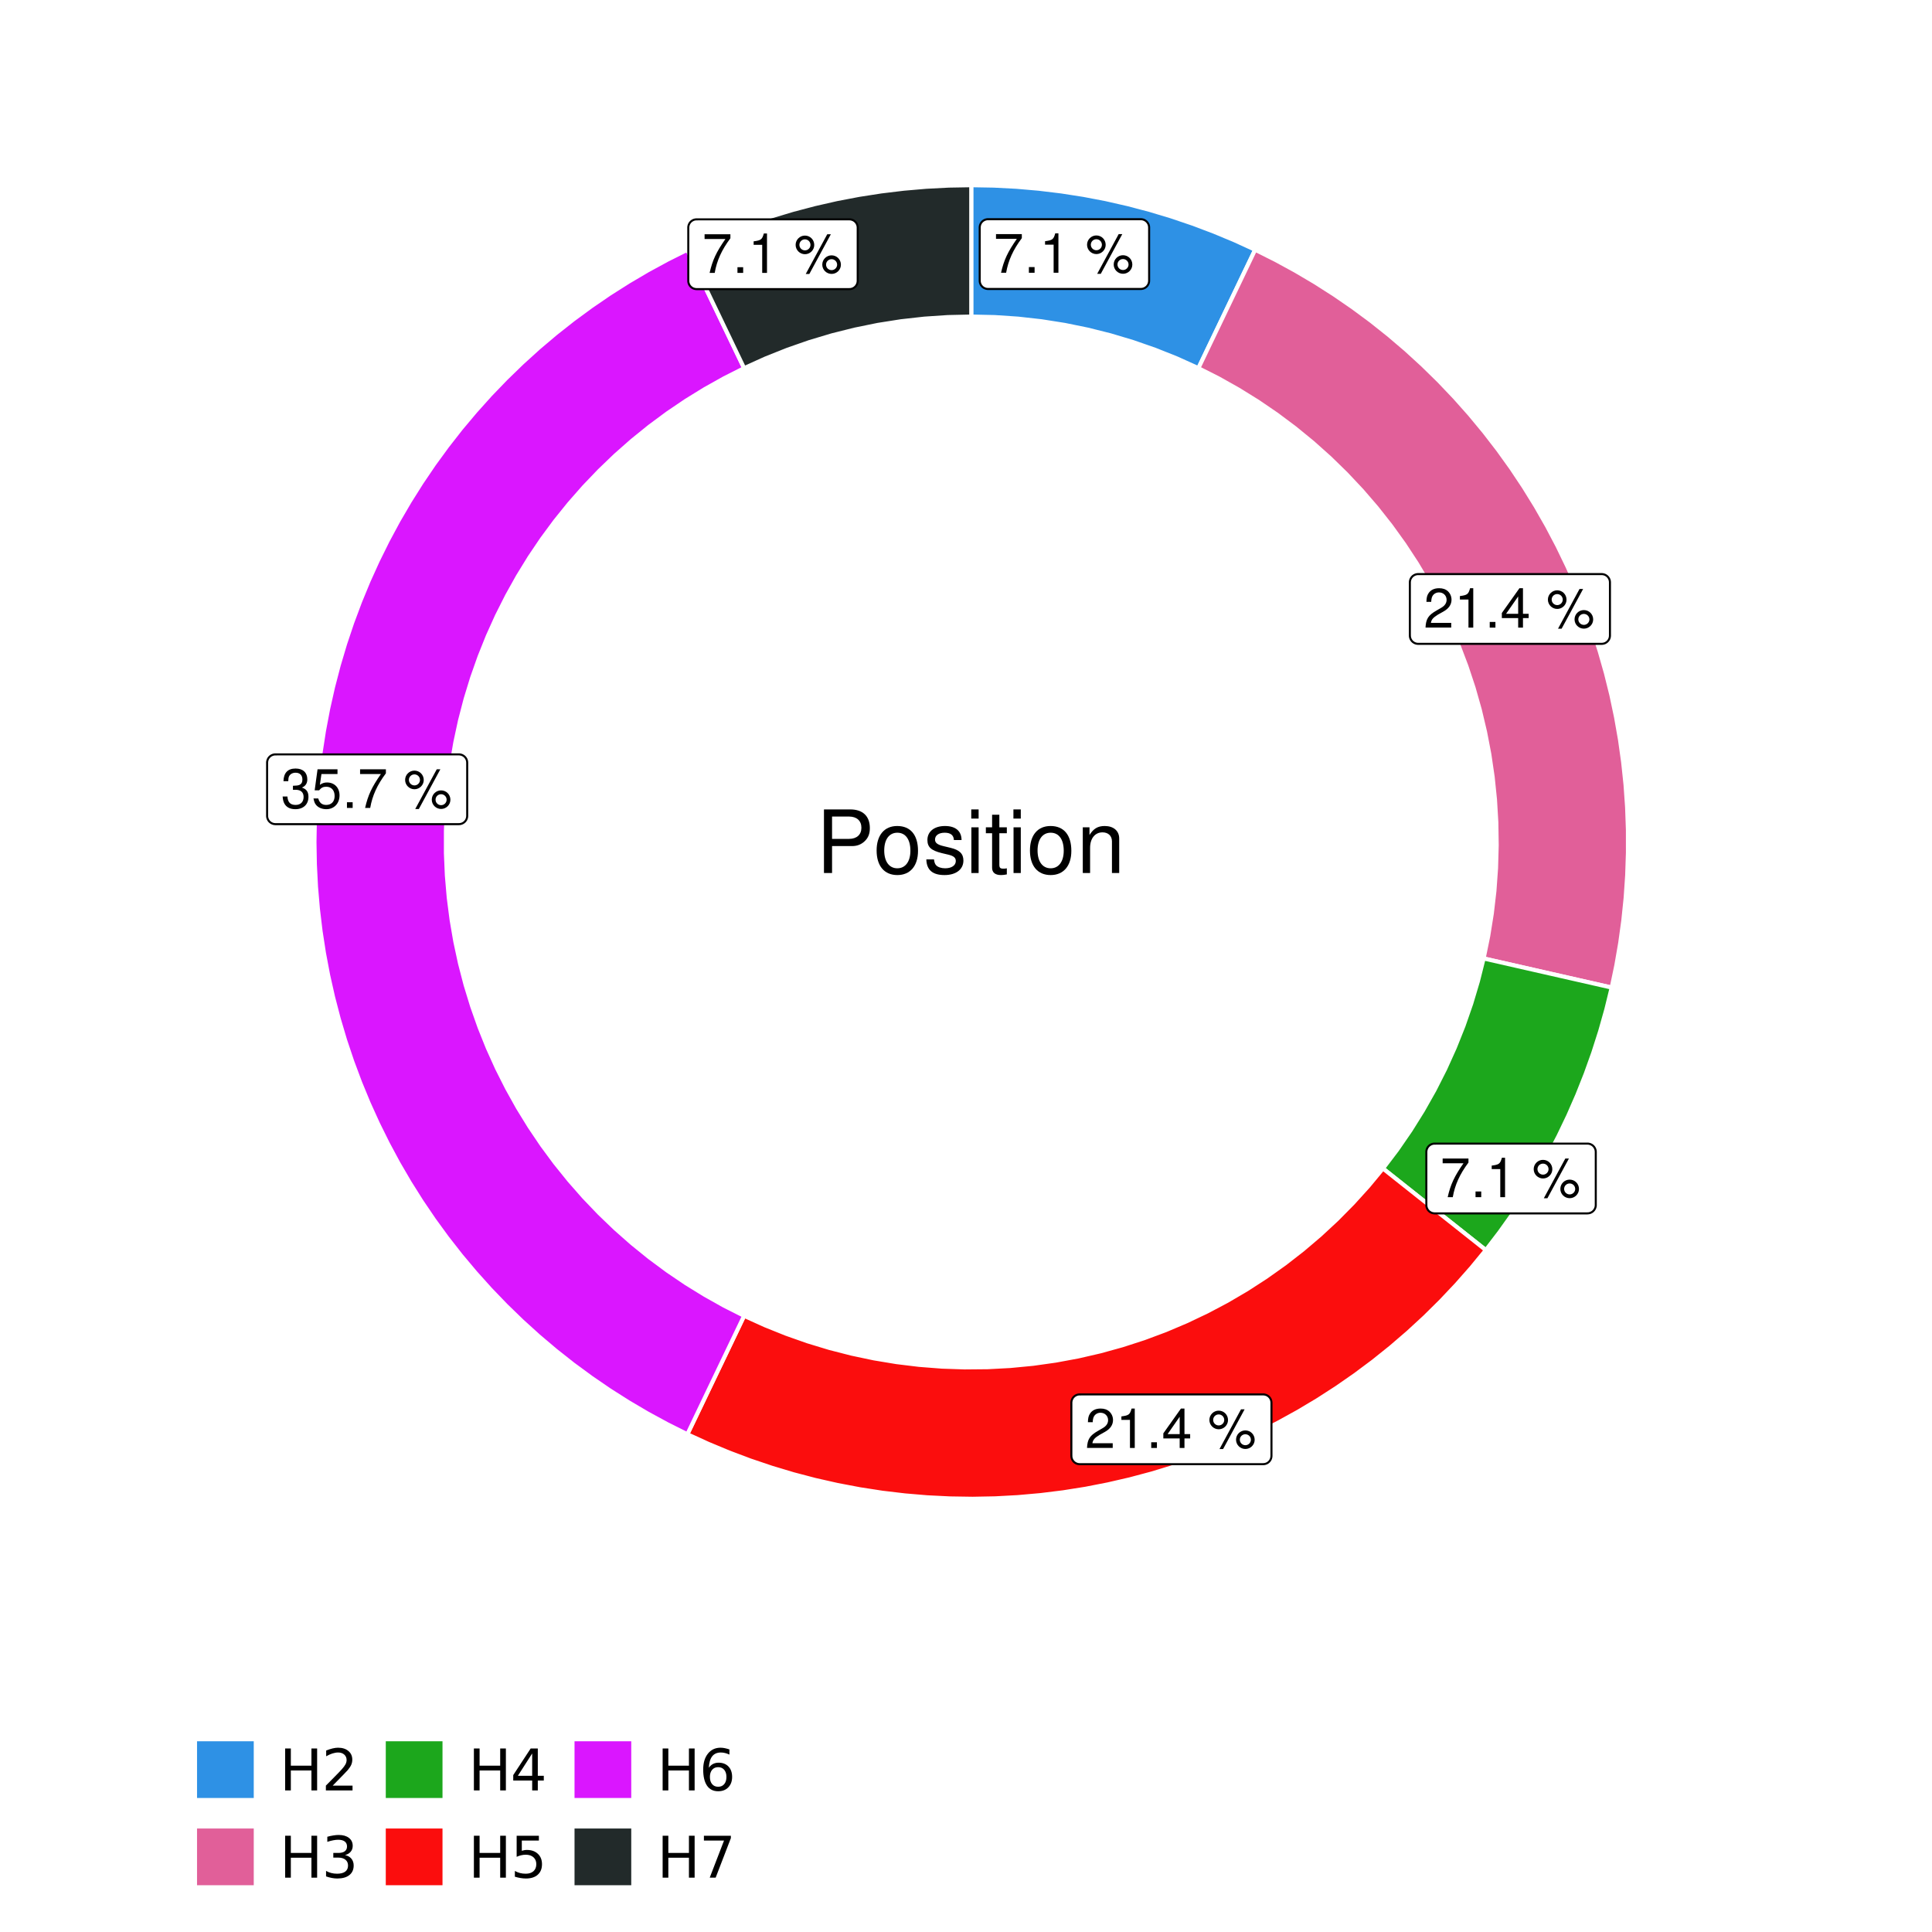<?xml version="1.0" encoding="UTF-8"?>
<svg xmlns="http://www.w3.org/2000/svg" xmlns:xlink="http://www.w3.org/1999/xlink" width="504pt" height="504pt" viewBox="0 0 504 504" version="1.1">
<defs>
<g>
<symbol overflow="visible" id="glyph0-0">
<path style="stroke:none;" d=""/>
</symbol>
<symbol overflow="visible" id="glyph0-1">
<path style="stroke:none;" d="M 7.391 -10.078 L 0.656 -10.078 L 0.656 -8.844 L 6.094 -8.844 C 3.703 -5.422 2.719 -3.312 1.969 0 L 3.297 0 C 3.859 -3.234 5.125 -6 7.391 -9.031 Z M 7.391 -10.078 "/>
</symbol>
<symbol overflow="visible" id="glyph0-2">
<path style="stroke:none;" d="M 2.719 -1.484 L 1.234 -1.484 L 1.234 0 L 2.719 0 Z M 2.719 -1.484 "/>
</symbol>
<symbol overflow="visible" id="glyph0-3">
<path style="stroke:none;" d="M 3.688 -7.328 L 3.688 0 L 4.938 0 L 4.938 -10.281 L 4.109 -10.281 C 3.672 -8.703 3.391 -8.484 1.453 -8.234 L 1.453 -7.328 Z M 3.688 -7.328 "/>
</symbol>
<symbol overflow="visible" id="glyph0-4">
<path style="stroke:none;" d=""/>
</symbol>
<symbol overflow="visible" id="glyph0-5">
<path style="stroke:none;" d="M 2.828 -9.734 C 1.5 -9.734 0.406 -8.641 0.406 -7.312 C 0.406 -5.969 1.5 -4.875 2.844 -4.875 C 4.172 -4.875 5.266 -5.969 5.266 -7.281 C 5.266 -8.656 4.188 -9.734 2.828 -9.734 Z M 2.828 -8.75 C 3.641 -8.75 4.281 -8.109 4.281 -7.297 C 4.281 -6.516 3.625 -5.875 2.844 -5.875 C 2.047 -5.875 1.391 -6.516 1.391 -7.312 C 1.391 -8.109 2.031 -8.75 2.828 -8.75 Z M 8.656 -10.078 L 3.047 0.281 L 3.984 0.281 L 9.594 -10.078 Z M 9.781 -4.578 C 8.453 -4.578 7.359 -3.5 7.359 -2.156 C 7.359 -0.812 8.453 0.266 9.797 0.266 C 11.125 0.266 12.219 -0.812 12.219 -2.141 C 12.219 -3.5 11.141 -4.578 9.781 -4.578 Z M 9.781 -3.578 C 10.594 -3.578 11.234 -2.938 11.234 -2.141 C 11.234 -1.359 10.578 -0.719 9.797 -0.719 C 8.984 -0.719 8.344 -1.359 8.344 -2.156 C 8.344 -2.938 8.984 -3.578 9.781 -3.578 Z M 9.781 -3.578 "/>
</symbol>
<symbol overflow="visible" id="glyph0-6">
<path style="stroke:none;" d="M 7.188 -1.234 L 1.891 -1.234 C 2.016 -2.094 2.469 -2.625 3.719 -3.391 L 5.141 -4.188 C 6.547 -4.969 7.266 -6.016 7.266 -7.281 C 7.266 -8.141 6.922 -8.922 6.328 -9.484 C 5.734 -10.031 4.984 -10.281 4.031 -10.281 C 2.766 -10.281 1.812 -9.828 1.25 -8.938 C 0.891 -8.406 0.734 -7.766 0.719 -6.719 L 1.969 -6.719 C 2 -7.422 2.094 -7.828 2.266 -8.172 C 2.594 -8.797 3.234 -9.188 4 -9.188 C 5.141 -9.188 5.984 -8.359 5.984 -7.25 C 5.984 -6.422 5.516 -5.719 4.625 -5.203 L 3.312 -4.438 C 1.203 -3.234 0.594 -2.266 0.484 -0.016 L 7.188 -0.016 Z M 7.188 -1.234 "/>
</symbol>
<symbol overflow="visible" id="glyph0-7">
<path style="stroke:none;" d="M 4.656 -2.484 L 4.656 0 L 5.906 0 L 5.906 -2.484 L 7.391 -2.484 L 7.391 -3.609 L 5.906 -3.609 L 5.906 -10.281 L 4.984 -10.281 L 0.391 -3.812 L 0.391 -2.484 Z M 4.656 -3.609 L 1.5 -3.609 L 4.656 -8.141 Z M 4.656 -3.609 "/>
</symbol>
<symbol overflow="visible" id="glyph0-8">
<path style="stroke:none;" d="M 3.141 -4.734 L 3.828 -4.734 C 5.188 -4.734 5.922 -4.094 5.922 -2.859 C 5.922 -1.562 5.141 -0.781 3.844 -0.781 C 2.453 -0.781 1.797 -1.484 1.703 -2.984 L 0.453 -2.984 C 0.516 -2.156 0.656 -1.625 0.891 -1.172 C 1.422 -0.172 2.406 0.328 3.781 0.328 C 5.859 0.328 7.188 -0.922 7.188 -2.875 C 7.188 -4.188 6.703 -4.891 5.484 -5.312 C 6.422 -5.703 6.891 -6.406 6.891 -7.453 C 6.891 -9.219 5.75 -10.281 3.828 -10.281 C 1.797 -10.281 0.719 -9.141 0.672 -6.969 L 1.922 -6.969 C 1.938 -7.594 1.984 -7.953 2.141 -8.266 C 2.438 -8.844 3.062 -9.188 3.844 -9.188 C 4.953 -9.188 5.609 -8.516 5.609 -7.406 C 5.609 -6.688 5.359 -6.234 4.812 -6 C 4.469 -5.859 4.016 -5.797 3.141 -5.781 Z M 3.141 -4.734 "/>
</symbol>
<symbol overflow="visible" id="glyph0-9">
<path style="stroke:none;" d="M 6.766 -10.078 L 1.562 -10.078 L 0.812 -4.594 L 1.969 -4.594 C 2.547 -5.297 3.031 -5.531 3.828 -5.531 C 5.172 -5.531 6.016 -4.609 6.016 -3.109 C 6.016 -1.656 5.172 -0.781 3.812 -0.781 C 2.719 -0.781 2.047 -1.344 1.75 -2.469 L 0.5 -2.469 C 0.672 -1.656 0.812 -1.25 1.109 -0.875 C 1.672 -0.109 2.703 0.328 3.844 0.328 C 5.875 0.328 7.297 -1.156 7.297 -3.281 C 7.297 -5.281 5.969 -6.641 4.031 -6.641 C 3.328 -6.641 2.766 -6.453 2.172 -6.031 L 2.578 -8.844 L 6.766 -8.844 Z M 6.766 -10.078 "/>
</symbol>
<symbol overflow="visible" id="glyph1-0">
<path style="stroke:none;" d=""/>
</symbol>
<symbol overflow="visible" id="glyph1-1">
<path style="stroke:none;" d="M 4.188 -7.031 L 9.406 -7.031 C 10.703 -7.031 11.719 -7.422 12.609 -8.219 C 13.609 -9.125 14.047 -10.203 14.047 -11.719 C 14.047 -14.844 12.203 -16.594 8.922 -16.594 L 2.078 -16.594 L 2.078 0 L 4.188 0 Z M 4.188 -8.906 L 4.188 -14.734 L 8.609 -14.734 C 10.625 -14.734 11.844 -13.641 11.844 -11.812 C 11.844 -10 10.625 -8.906 8.609 -8.906 Z M 4.188 -8.906 "/>
</symbol>
<symbol overflow="visible" id="glyph1-2">
<path style="stroke:none;" d="M 6.188 -12.266 C 2.828 -12.266 0.812 -9.875 0.812 -5.875 C 0.812 -1.844 2.828 0.531 6.219 0.531 C 9.578 0.531 11.609 -1.859 11.609 -5.781 C 11.609 -9.922 9.656 -12.266 6.188 -12.266 Z M 6.219 -10.516 C 8.359 -10.516 9.625 -8.766 9.625 -5.812 C 9.625 -2.984 8.312 -1.234 6.219 -1.234 C 4.094 -1.234 2.797 -2.984 2.797 -5.875 C 2.797 -8.766 4.094 -10.516 6.219 -10.516 Z M 6.219 -10.516 "/>
</symbol>
<symbol overflow="visible" id="glyph1-3">
<path style="stroke:none;" d="M 9.969 -8.609 C 9.953 -10.953 8.406 -12.266 5.641 -12.266 C 2.875 -12.266 1.062 -10.844 1.062 -8.625 C 1.062 -6.766 2.031 -5.875 4.844 -5.188 L 6.625 -4.766 C 7.938 -4.438 8.469 -3.969 8.469 -3.125 C 8.469 -1.984 7.359 -1.234 5.688 -1.234 C 4.672 -1.234 3.797 -1.531 3.328 -2.031 C 3.031 -2.375 2.891 -2.703 2.781 -3.547 L 0.781 -3.547 C 0.859 -0.797 2.406 0.531 5.531 0.531 C 8.531 0.531 10.453 -0.953 10.453 -3.25 C 10.453 -5.031 9.453 -6.016 7.078 -6.578 L 5.266 -7.016 C 3.703 -7.375 3.047 -7.875 3.047 -8.719 C 3.047 -9.828 4.031 -10.516 5.578 -10.516 C 7.109 -10.516 7.922 -9.859 7.969 -8.609 Z M 9.969 -8.609 "/>
</symbol>
<symbol overflow="visible" id="glyph1-4">
<path style="stroke:none;" d="M 3.422 -11.922 L 1.531 -11.922 L 1.531 0 L 3.422 0 Z M 3.422 -16.594 L 1.5 -16.594 L 1.5 -14.203 L 3.422 -14.203 Z M 3.422 -16.594 "/>
</symbol>
<symbol overflow="visible" id="glyph1-5">
<path style="stroke:none;" d="M 5.781 -11.922 L 3.828 -11.922 L 3.828 -15.203 L 1.938 -15.203 L 1.938 -11.922 L 0.312 -11.922 L 0.312 -10.375 L 1.938 -10.375 L 1.938 -1.359 C 1.938 -0.141 2.75 0.531 4.234 0.531 C 4.734 0.531 5.141 0.484 5.781 0.359 L 5.781 -1.234 C 5.516 -1.156 5.266 -1.141 4.875 -1.141 C 4.047 -1.141 3.828 -1.359 3.828 -2.203 L 3.828 -10.375 L 5.781 -10.375 Z M 5.781 -11.922 "/>
</symbol>
<symbol overflow="visible" id="glyph1-6">
<path style="stroke:none;" d="M 1.594 -11.922 L 1.594 0 L 3.5 0 L 3.5 -6.578 C 3.5 -9.016 4.781 -10.609 6.734 -10.609 C 8.234 -10.609 9.203 -9.703 9.203 -8.266 L 9.203 0 L 11.094 0 L 11.094 -9.016 C 11.094 -11 9.609 -12.266 7.312 -12.266 C 5.531 -12.266 4.391 -11.594 3.344 -9.922 L 3.344 -11.922 Z M 1.594 -11.922 "/>
</symbol>
<symbol overflow="visible" id="glyph2-0">
<path style="stroke:none;" d="M 0.75 2.656 L 0.75 -10.578 L 8.25 -10.578 L 8.25 2.656 Z M 1.594 1.812 L 7.406 1.812 L 7.406 -9.734 L 1.594 -9.734 Z M 1.594 1.812 "/>
</symbol>
<symbol overflow="visible" id="glyph2-1">
<path style="stroke:none;" d="M 1.469 -10.938 L 2.953 -10.938 L 2.953 -6.453 L 8.328 -6.453 L 8.328 -10.938 L 9.812 -10.938 L 9.812 0 L 8.328 0 L 8.328 -5.203 L 2.953 -5.203 L 2.953 0 L 1.469 0 Z M 1.469 -10.938 "/>
</symbol>
<symbol overflow="visible" id="glyph2-2">
<path style="stroke:none;" d="M 2.875 -1.25 L 8.047 -1.25 L 8.047 0 L 1.094 0 L 1.094 -1.25 C 1.656 -1.82 2.422 -2.598 3.391 -3.578 C 4.359 -4.555 4.969 -5.191 5.219 -5.484 C 5.695 -6.016 6.031 -6.461 6.219 -6.828 C 6.406 -7.203 6.5 -7.566 6.5 -7.922 C 6.5 -8.504 6.297 -8.977 5.891 -9.344 C 5.484 -9.707 4.953 -9.891 4.297 -9.891 C 3.828 -9.891 3.332 -9.805 2.812 -9.641 C 2.301 -9.484 1.754 -9.238 1.172 -8.906 L 1.172 -10.406 C 1.766 -10.645 2.32 -10.828 2.844 -10.953 C 3.363 -11.078 3.836 -11.141 4.266 -11.141 C 5.398 -11.141 6.301 -10.852 6.969 -10.281 C 7.645 -9.719 7.984 -8.961 7.984 -8.016 C 7.984 -7.566 7.898 -7.141 7.734 -6.734 C 7.566 -6.328 7.258 -5.852 6.812 -5.312 C 6.688 -5.164 6.297 -4.754 5.641 -4.078 C 4.992 -3.398 4.07 -2.457 2.875 -1.25 Z M 2.875 -1.25 "/>
</symbol>
<symbol overflow="visible" id="glyph2-3">
<path style="stroke:none;" d="M 6.094 -5.891 C 6.801 -5.742 7.352 -5.43 7.75 -4.953 C 8.145 -4.473 8.344 -3.879 8.344 -3.172 C 8.344 -2.098 7.969 -1.266 7.219 -0.672 C 6.477 -0.078 5.426 0.219 4.062 0.219 C 3.602 0.219 3.129 0.172 2.641 0.078 C 2.16 -0.016 1.66 -0.148 1.141 -0.328 L 1.141 -1.766 C 1.555 -1.523 2.004 -1.344 2.484 -1.219 C 2.973 -1.094 3.484 -1.031 4.016 -1.031 C 4.941 -1.031 5.648 -1.211 6.141 -1.578 C 6.629 -1.941 6.875 -2.473 6.875 -3.172 C 6.875 -3.816 6.645 -4.32 6.188 -4.688 C 5.738 -5.051 5.113 -5.234 4.312 -5.234 L 3.031 -5.234 L 3.031 -6.453 L 4.359 -6.453 C 5.086 -6.453 5.645 -6.598 6.031 -6.891 C 6.414 -7.18 6.609 -7.598 6.609 -8.141 C 6.609 -8.703 6.41 -9.133 6.016 -9.438 C 5.617 -9.738 5.051 -9.891 4.312 -9.891 C 3.906 -9.891 3.469 -9.844 3 -9.75 C 2.539 -9.664 2.031 -9.531 1.469 -9.344 L 1.469 -10.672 C 2.031 -10.828 2.555 -10.941 3.047 -11.016 C 3.535 -11.098 4 -11.141 4.438 -11.141 C 5.562 -11.141 6.453 -10.883 7.109 -10.375 C 7.766 -9.863 8.094 -9.172 8.094 -8.297 C 8.094 -7.691 7.914 -7.18 7.562 -6.766 C 7.219 -6.348 6.727 -6.055 6.094 -5.891 Z M 6.094 -5.891 "/>
</symbol>
<symbol overflow="visible" id="glyph2-4">
<path style="stroke:none;" d="M 5.672 -9.641 L 1.938 -3.812 L 5.672 -3.812 Z M 5.281 -10.938 L 7.141 -10.938 L 7.141 -3.812 L 8.703 -3.812 L 8.703 -2.578 L 7.141 -2.578 L 7.141 0 L 5.672 0 L 5.672 -2.578 L 0.734 -2.578 L 0.734 -4 Z M 5.281 -10.938 "/>
</symbol>
<symbol overflow="visible" id="glyph2-5">
<path style="stroke:none;" d="M 1.625 -10.938 L 7.422 -10.938 L 7.422 -9.688 L 2.969 -9.688 L 2.969 -7.016 C 3.188 -7.086 3.398 -7.141 3.609 -7.172 C 3.828 -7.211 4.047 -7.234 4.266 -7.234 C 5.484 -7.234 6.445 -6.895 7.156 -6.219 C 7.875 -5.551 8.234 -4.648 8.234 -3.516 C 8.234 -2.336 7.863 -1.422 7.125 -0.766 C 6.395 -0.109 5.363 0.219 4.031 0.219 C 3.57 0.219 3.102 0.176 2.625 0.094 C 2.156 0.02 1.664 -0.094 1.156 -0.25 L 1.156 -1.75 C 1.594 -1.508 2.047 -1.328 2.516 -1.203 C 2.984 -1.086 3.477 -1.031 4 -1.031 C 4.852 -1.031 5.523 -1.25 6.016 -1.688 C 6.504 -2.133 6.75 -2.742 6.75 -3.516 C 6.75 -4.273 6.504 -4.875 6.016 -5.312 C 5.523 -5.758 4.852 -5.984 4 -5.984 C 3.602 -5.984 3.207 -5.938 2.812 -5.844 C 2.426 -5.758 2.031 -5.625 1.625 -5.438 Z M 1.625 -10.938 "/>
</symbol>
<symbol overflow="visible" id="glyph2-6">
<path style="stroke:none;" d="M 4.953 -6.062 C 4.285 -6.062 3.758 -5.832 3.375 -5.375 C 2.988 -4.914 2.797 -4.297 2.797 -3.516 C 2.797 -2.723 2.988 -2.098 3.375 -1.641 C 3.758 -1.18 4.285 -0.953 4.953 -0.953 C 5.617 -0.953 6.145 -1.18 6.531 -1.641 C 6.914 -2.098 7.109 -2.723 7.109 -3.516 C 7.109 -4.297 6.914 -4.914 6.531 -5.375 C 6.145 -5.832 5.617 -6.062 4.953 -6.062 Z M 7.891 -10.688 L 7.891 -9.344 C 7.516 -9.52 7.141 -9.656 6.766 -9.75 C 6.391 -9.844 6.016 -9.891 5.641 -9.891 C 4.66 -9.891 3.91 -9.555 3.391 -8.891 C 2.879 -8.234 2.586 -7.238 2.516 -5.906 C 2.805 -6.332 3.164 -6.66 3.594 -6.891 C 4.031 -7.117 4.516 -7.234 5.047 -7.234 C 6.141 -7.234 7.004 -6.898 7.641 -6.234 C 8.273 -5.566 8.594 -4.66 8.594 -3.516 C 8.594 -2.391 8.258 -1.484 7.594 -0.797 C 6.938 -0.117 6.055 0.219 4.953 0.219 C 3.68 0.219 2.711 -0.266 2.047 -1.234 C 1.379 -2.211 1.047 -3.617 1.047 -5.453 C 1.047 -7.18 1.457 -8.562 2.281 -9.594 C 3.102 -10.625 4.203 -11.141 5.578 -11.141 C 5.953 -11.141 6.328 -11.098 6.703 -11.016 C 7.078 -10.941 7.473 -10.832 7.891 -10.688 Z M 7.891 -10.688 "/>
</symbol>
<symbol overflow="visible" id="glyph2-7">
<path style="stroke:none;" d="M 1.234 -10.938 L 8.266 -10.938 L 8.266 -10.312 L 4.297 0 L 2.75 0 L 6.484 -9.688 L 1.234 -9.688 Z M 1.234 -10.938 "/>
</symbol>
</g>
<clipPath id="clip1">
  <path d="M 30.98 0 L 473.023 0 L 473.023 504 L 30.98 504 Z M 30.98 0 "/>
</clipPath>
<clipPath id="clip2">
  <path d="M 39.199 5.48 L 467.543 5.48 L 467.543 433.824 L 39.199 433.824 Z M 39.199 5.48 "/>
</clipPath>
</defs>
<g id="surface4">
<rect x="0" y="0" width="504" height="504" style="fill:rgb(100%,100%,100%);fill-opacity:1;stroke:none;"/>
<g clip-path="url(#clip1)" clip-rule="nonzero">
<path style="fill-rule:nonzero;fill:rgb(100%,100%,100%);fill-opacity:1;stroke-width:1.067;stroke-linecap:round;stroke-linejoin:round;stroke:rgb(100%,100%,100%);stroke-opacity:1;stroke-miterlimit:10;" d="M 30.98 504 L 473.023 504 L 473.023 0 L 30.98 0 Z M 30.98 504 "/>
</g>
<g clip-path="url(#clip2)" clip-rule="nonzero">
<path style=" stroke:none;fill-rule:nonzero;fill:rgb(100%,100%,100%);fill-opacity:1;" d="M 39.199 433.824 L 467.543 433.824 L 467.543 5.48 L 39.199 5.48 Z M 39.199 433.824 "/>
</g>
<path style="fill-rule:nonzero;fill:rgb(18.039%,56.863%,89.804%);fill-opacity:1;stroke-width:1.067;stroke-linecap:butt;stroke-linejoin:miter;stroke:rgb(100%,100%,100%);stroke-opacity:1;stroke-miterlimit:10;" d="M 312.621 96.047 L 315.582 89.867 L 318.547 83.688 L 324.469 71.328 L 327.434 65.148 L 322.078 62.691 L 316.641 60.426 L 311.129 58.344 L 305.551 56.453 L 299.91 54.754 L 294.211 53.254 L 288.469 51.945 L 282.684 50.84 L 276.859 49.934 L 271.012 49.227 L 265.145 48.719 L 259.262 48.414 L 253.371 48.312 L 253.371 82.582 L 259.496 82.719 L 265.609 83.129 L 271.695 83.812 L 277.746 84.766 L 283.75 85.992 L 289.691 87.48 L 295.562 89.238 L 301.348 91.254 L 307.039 93.523 Z M 312.621 96.047 "/>
<path style="fill-rule:nonzero;fill:rgb(88.235%,37.255%,60%);fill-opacity:1;stroke-width:1.067;stroke-linecap:butt;stroke-linejoin:miter;stroke:rgb(100%,100%,100%);stroke-opacity:1;stroke-miterlimit:10;" d="M 387.031 250.031 L 400.398 253.07 L 407.078 254.59 L 420.445 257.629 L 421.656 251.836 L 422.668 246.004 L 423.477 240.141 L 424.086 234.25 L 424.488 228.348 L 424.684 222.43 L 424.68 216.512 L 424.469 210.598 L 424.055 204.691 L 423.434 198.809 L 422.613 192.945 L 421.59 187.117 L 420.367 181.324 L 418.941 175.578 L 417.32 169.887 L 415.504 164.254 L 413.496 158.688 L 411.293 153.191 L 408.902 147.777 L 406.328 142.449 L 403.57 137.211 L 400.633 132.074 L 397.52 127.039 L 394.238 122.117 L 390.785 117.309 L 387.168 112.625 L 383.391 108.066 L 379.457 103.641 L 375.375 99.355 L 371.148 95.215 L 366.781 91.219 L 362.277 87.379 L 357.645 83.695 L 352.887 80.176 L 348.008 76.824 L 343.02 73.641 L 337.922 70.629 L 332.727 67.797 L 327.434 65.148 L 324.469 71.328 L 318.547 83.688 L 315.582 89.867 L 312.621 96.047 L 317.934 98.738 L 323.125 101.66 L 328.188 104.801 L 333.105 108.16 L 337.875 111.73 L 342.484 115.504 L 346.926 119.473 L 351.188 123.633 L 355.27 127.973 L 359.156 132.488 L 362.844 137.164 L 366.324 142 L 369.59 146.98 L 372.637 152.098 L 375.461 157.344 L 378.051 162.707 L 380.41 168.18 L 382.523 173.746 L 384.398 179.402 L 386.023 185.133 L 387.398 190.93 L 388.52 196.777 L 389.383 202.672 L 389.992 208.598 L 390.344 214.543 L 390.438 220.5 L 390.27 226.453 L 389.848 232.398 L 389.164 238.312 L 388.223 244.195 Z M 387.031 250.031 "/>
<path style="fill-rule:nonzero;fill:rgb(10.98%,65.49%,10.98%);fill-opacity:1;stroke-width:1.067;stroke-linecap:butt;stroke-linejoin:miter;stroke:rgb(100%,100%,100%);stroke-opacity:1;stroke-miterlimit:10;" d="M 360.766 304.824 L 366.137 309.082 L 371.504 313.34 L 376.875 317.602 L 382.246 321.859 L 387.613 326.117 L 391.195 321.438 L 394.613 316.641 L 397.863 311.727 L 400.945 306.707 L 403.848 301.582 L 406.578 296.359 L 409.125 291.047 L 411.484 285.652 L 413.66 280.176 L 415.648 274.629 L 417.441 269.02 L 419.043 263.348 L 420.445 257.629 L 407.078 254.59 L 400.398 253.07 L 387.031 250.031 L 385.539 255.973 L 383.785 261.844 L 381.77 267.629 L 379.496 273.32 L 376.973 278.902 L 374.203 284.367 L 371.188 289.699 L 367.941 294.895 L 364.465 299.941 Z M 360.766 304.824 "/>
<path style="fill-rule:nonzero;fill:rgb(98.431%,5.098%,5.098%);fill-opacity:1;stroke-width:1.067;stroke-linecap:butt;stroke-linejoin:miter;stroke:rgb(100%,100%,100%);stroke-opacity:1;stroke-miterlimit:10;" d="M 194.121 343.254 L 191.156 349.434 L 188.195 355.613 L 185.23 361.793 L 182.27 367.977 L 179.309 374.156 L 184.688 376.621 L 190.148 378.898 L 195.688 380.988 L 201.297 382.883 L 206.965 384.586 L 212.688 386.09 L 218.461 387.395 L 224.277 388.5 L 230.125 389.406 L 236.004 390.105 L 241.898 390.605 L 247.812 390.898 L 253.73 390.988 L 259.648 390.875 L 265.559 390.555 L 271.453 390.031 L 277.328 389.305 L 283.172 388.379 L 288.98 387.246 L 294.75 385.918 L 300.469 384.391 L 306.129 382.664 L 311.727 380.746 L 317.258 378.633 L 322.711 376.332 L 328.082 373.844 L 333.363 371.172 L 338.547 368.316 L 343.633 365.285 L 348.605 362.082 L 353.469 358.707 L 358.215 355.168 L 362.832 351.465 L 367.32 347.605 L 371.672 343.594 L 375.879 339.434 L 379.945 335.129 L 383.859 330.691 L 387.613 326.117 L 382.246 321.859 L 376.875 317.602 L 371.504 313.34 L 366.137 309.082 L 360.766 304.824 L 356.965 309.41 L 352.965 313.824 L 348.781 318.062 L 344.414 322.117 L 339.875 325.977 L 335.176 329.633 L 330.32 333.082 L 325.32 336.32 L 320.184 339.336 L 314.918 342.125 L 309.539 344.684 L 304.055 347.008 L 298.473 349.09 L 292.809 350.926 L 287.066 352.516 L 281.262 353.855 L 275.406 354.938 L 269.508 355.77 L 263.578 356.34 L 257.629 356.656 L 251.672 356.711 L 245.719 356.508 L 239.781 356.047 L 233.867 355.328 L 227.988 354.352 L 222.16 353.121 L 216.391 351.641 L 210.691 349.91 L 205.074 347.93 L 199.547 345.711 Z M 194.121 343.254 "/>
<path style="fill-rule:nonzero;fill:rgb(85.49%,8.627%,100%);fill-opacity:1;stroke-width:1.067;stroke-linecap:butt;stroke-linejoin:miter;stroke:rgb(100%,100%,100%);stroke-opacity:1;stroke-miterlimit:10;" d="M 194.121 96.047 L 191.156 89.867 L 188.195 83.688 L 185.23 77.508 L 179.309 65.148 L 174.09 67.758 L 168.965 70.547 L 163.938 73.508 L 159.012 76.637 L 154.199 79.934 L 149.496 83.391 L 144.918 87.004 L 140.465 90.773 L 136.145 94.695 L 131.957 98.758 L 127.91 102.961 L 124.012 107.301 L 120.258 111.77 L 116.664 116.367 L 113.227 121.078 L 109.953 125.91 L 106.844 130.848 L 103.902 135.887 L 101.141 141.023 L 98.551 146.254 L 96.141 151.566 L 93.914 156.961 L 91.871 162.426 L 90.016 167.957 L 88.352 173.547 L 86.879 179.195 L 85.598 184.887 L 84.512 190.617 L 83.621 196.383 L 82.926 202.176 L 82.43 207.992 L 82.133 213.816 L 82.031 219.652 L 82.133 225.484 L 82.43 231.312 L 82.926 237.125 L 83.621 242.918 L 84.512 248.684 L 85.598 254.418 L 86.879 260.109 L 88.352 265.754 L 90.016 271.348 L 91.871 276.879 L 93.914 282.344 L 96.141 287.738 L 98.551 293.051 L 101.141 298.277 L 103.902 303.418 L 106.844 308.457 L 109.953 313.395 L 113.227 318.223 L 116.664 322.938 L 120.258 327.531 L 124.012 332 L 127.91 336.34 L 131.957 340.547 L 136.145 344.609 L 140.465 348.527 L 144.918 352.297 L 149.496 355.914 L 154.199 359.371 L 159.012 362.668 L 163.938 365.797 L 168.965 368.758 L 174.09 371.543 L 179.309 374.156 L 182.27 367.977 L 185.23 361.793 L 188.195 355.613 L 191.156 349.434 L 194.121 343.254 L 188.934 340.633 L 183.863 337.789 L 178.914 334.738 L 174.105 331.477 L 169.434 328.016 L 164.914 324.359 L 160.555 320.516 L 156.363 316.492 L 152.344 312.293 L 148.508 307.926 L 144.859 303.402 L 141.406 298.727 L 138.156 293.906 L 135.109 288.957 L 132.281 283.879 L 129.664 278.688 L 127.273 273.391 L 125.109 267.996 L 123.176 262.516 L 121.473 256.957 L 120.012 251.332 L 118.789 245.652 L 117.809 239.922 L 117.07 234.156 L 116.578 228.363 L 116.332 222.559 L 116.332 216.746 L 116.578 210.938 L 117.07 205.148 L 117.809 199.383 L 118.789 193.652 L 120.012 187.969 L 121.473 182.344 L 123.176 176.785 L 125.109 171.305 L 127.273 165.91 L 129.664 160.613 L 132.281 155.422 L 135.109 150.348 L 138.156 145.395 L 141.406 140.578 L 144.859 135.902 L 148.508 131.379 L 152.344 127.012 L 156.363 122.812 L 160.555 118.785 L 164.914 114.941 L 169.434 111.285 L 174.105 107.824 L 178.914 104.566 L 183.863 101.512 L 188.934 98.672 Z M 194.121 96.047 "/>
<path style="fill-rule:nonzero;fill:rgb(13.333%,16.471%,16.471%);fill-opacity:1;stroke-width:1.067;stroke-linecap:butt;stroke-linejoin:miter;stroke:rgb(100%,100%,100%);stroke-opacity:1;stroke-miterlimit:10;" d="M 253.371 82.582 L 253.371 48.312 L 247.48 48.414 L 241.598 48.719 L 235.727 49.227 L 229.879 49.934 L 224.059 50.84 L 218.273 51.945 L 212.527 53.254 L 206.832 54.754 L 201.191 56.453 L 195.609 58.344 L 190.098 60.426 L 184.664 62.691 L 179.309 65.148 L 185.23 77.508 L 188.195 83.688 L 191.156 89.867 L 194.121 96.047 L 199.703 93.523 L 205.391 91.254 L 211.176 89.238 L 217.047 87.48 L 222.988 85.992 L 228.992 84.766 L 235.043 83.812 L 241.133 83.129 L 247.246 82.719 Z M 253.371 82.582 "/>
<path style="fill-rule:nonzero;fill:rgb(100%,100%,100%);fill-opacity:1;stroke-width:0.533;stroke-linecap:round;stroke-linejoin:round;stroke:rgb(0%,0%,0%);stroke-opacity:1;stroke-miterlimit:10;" d="M 257.734 75.383 L 297.613 75.383 L 297.527 75.383 L 297.875 75.367 L 298.215 75.297 L 298.539 75.176 L 298.84 75 L 299.109 74.781 L 299.34 74.52 L 299.527 74.227 L 299.664 73.906 L 299.746 73.57 L 299.773 73.223 L 299.773 59.344 L 299.746 58.996 L 299.664 58.66 L 299.527 58.34 L 299.34 58.047 L 299.109 57.785 L 298.84 57.566 L 298.539 57.391 L 298.215 57.27 L 297.875 57.199 L 297.613 57.184 L 257.734 57.184 L 257.992 57.199 L 257.648 57.184 L 257.301 57.227 L 256.969 57.324 L 256.652 57.473 L 256.367 57.672 L 256.117 57.91 L 255.906 58.188 L 255.746 58.496 L 255.637 58.828 L 255.582 59.168 L 255.574 59.344 L 255.574 73.223 L 255.582 73.051 L 255.582 73.398 L 255.637 73.742 L 255.746 74.07 L 255.906 74.379 L 256.117 74.656 L 256.367 74.898 L 256.652 75.094 L 256.969 75.242 L 257.301 75.34 L 257.648 75.383 Z M 257.734 75.383 "/>
<g style="fill:rgb(0%,0%,0%);fill-opacity:1;">
  <use xlink:href="#glyph0-1" x="259.172" y="71.155"/>
  <use xlink:href="#glyph0-2" x="267.172" y="71.155"/>
  <use xlink:href="#glyph0-3" x="271.172" y="71.155"/>
  <use xlink:href="#glyph0-4" x="279.172" y="71.155"/>
  <use xlink:href="#glyph0-5" x="283.172" y="71.155"/>
</g>
<path style="fill-rule:nonzero;fill:rgb(100%,100%,100%);fill-opacity:1;stroke-width:0.533;stroke-linecap:round;stroke-linejoin:round;stroke:rgb(0%,0%,0%);stroke-opacity:1;stroke-miterlimit:10;" d="M 369.949 167.961 L 417.828 167.961 L 417.742 167.957 L 418.09 167.945 L 418.43 167.875 L 418.754 167.754 L 419.055 167.578 L 419.324 167.359 L 419.555 167.098 L 419.742 166.805 L 419.879 166.484 L 419.961 166.148 L 419.988 165.801 L 419.988 151.922 L 419.961 151.574 L 419.879 151.238 L 419.742 150.918 L 419.555 150.621 L 419.324 150.363 L 419.055 150.145 L 418.754 149.969 L 418.43 149.848 L 418.09 149.777 L 417.828 149.762 L 369.949 149.762 L 370.211 149.777 L 369.863 149.762 L 369.516 149.805 L 369.184 149.902 L 368.871 150.051 L 368.582 150.246 L 368.332 150.488 L 368.125 150.766 L 367.961 151.074 L 367.852 151.402 L 367.797 151.746 L 367.789 151.922 L 367.789 165.801 L 367.797 165.625 L 367.797 165.973 L 367.852 166.316 L 367.961 166.648 L 368.125 166.953 L 368.332 167.234 L 368.582 167.473 L 368.871 167.672 L 369.184 167.82 L 369.516 167.918 L 369.863 167.957 Z M 369.949 167.961 "/>
<g style="fill:rgb(0%,0%,0%);fill-opacity:1;">
  <use xlink:href="#glyph0-6" x="371.391" y="163.729"/>
  <use xlink:href="#glyph0-3" x="379.391" y="163.729"/>
  <use xlink:href="#glyph0-2" x="387.391" y="163.729"/>
  <use xlink:href="#glyph0-7" x="391.391" y="163.729"/>
  <use xlink:href="#glyph0-4" x="399.391" y="163.729"/>
  <use xlink:href="#glyph0-5" x="403.391" y="163.729"/>
</g>
<path style="fill-rule:nonzero;fill:rgb(100%,100%,100%);fill-opacity:1;stroke-width:0.533;stroke-linecap:round;stroke-linejoin:round;stroke:rgb(0%,0%,0%);stroke-opacity:1;stroke-miterlimit:10;" d="M 374.25 316.535 L 414.129 316.535 L 414.043 316.531 L 414.387 316.516 L 414.73 316.449 L 415.055 316.324 L 415.355 316.152 L 415.625 315.93 L 415.855 315.672 L 416.039 315.379 L 416.176 315.059 L 416.262 314.719 L 416.289 314.375 L 416.289 300.492 L 416.262 300.148 L 416.176 299.809 L 416.039 299.488 L 415.855 299.195 L 415.625 298.934 L 415.355 298.715 L 415.055 298.543 L 414.73 298.418 L 414.387 298.348 L 414.129 298.332 L 374.25 298.332 L 374.508 298.348 L 374.16 298.336 L 373.816 298.375 L 373.48 298.473 L 373.168 298.621 L 372.883 298.82 L 372.633 299.062 L 372.422 299.34 L 372.262 299.648 L 372.152 299.977 L 372.094 300.32 L 372.09 300.492 L 372.09 314.375 L 372.094 314.199 L 372.094 314.547 L 372.152 314.891 L 372.262 315.219 L 372.422 315.527 L 372.633 315.805 L 372.883 316.047 L 373.168 316.242 L 373.48 316.395 L 373.816 316.488 L 374.16 316.531 Z M 374.25 316.535 "/>
<g style="fill:rgb(0%,0%,0%);fill-opacity:1;">
  <use xlink:href="#glyph0-1" x="375.688" y="312.304"/>
  <use xlink:href="#glyph0-2" x="383.688" y="312.304"/>
  <use xlink:href="#glyph0-3" x="387.688" y="312.304"/>
  <use xlink:href="#glyph0-4" x="395.688" y="312.304"/>
  <use xlink:href="#glyph0-5" x="399.688" y="312.304"/>
</g>
<path style="fill-rule:nonzero;fill:rgb(100%,100%,100%);fill-opacity:1;stroke-width:0.533;stroke-linecap:round;stroke-linejoin:round;stroke:rgb(0%,0%,0%);stroke-opacity:1;stroke-miterlimit:10;" d="M 281.645 381.957 L 329.527 381.957 L 329.438 381.957 L 329.785 381.941 L 330.125 381.871 L 330.453 381.75 L 330.754 381.574 L 331.023 381.355 L 331.254 381.094 L 331.438 380.801 L 331.574 380.48 L 331.656 380.145 L 331.688 379.797 L 331.688 365.918 L 331.656 365.57 L 331.574 365.234 L 331.438 364.914 L 331.254 364.621 L 331.023 364.359 L 330.754 364.141 L 330.453 363.965 L 330.125 363.844 L 329.785 363.773 L 329.527 363.758 L 281.645 363.758 L 281.906 363.773 L 281.559 363.758 L 281.215 363.801 L 280.879 363.898 L 280.566 364.047 L 280.281 364.246 L 280.027 364.484 L 279.82 364.762 L 279.66 365.07 L 279.547 365.402 L 279.492 365.742 L 279.484 365.918 L 279.484 379.797 L 279.492 379.625 L 279.492 379.973 L 279.547 380.316 L 279.66 380.645 L 279.82 380.953 L 280.027 381.23 L 280.281 381.473 L 280.566 381.668 L 280.879 381.816 L 281.215 381.914 L 281.559 381.957 Z M 281.645 381.957 "/>
<g style="fill:rgb(0%,0%,0%);fill-opacity:1;">
  <use xlink:href="#glyph0-6" x="283.086" y="377.729"/>
  <use xlink:href="#glyph0-3" x="291.086" y="377.729"/>
  <use xlink:href="#glyph0-2" x="299.086" y="377.729"/>
  <use xlink:href="#glyph0-7" x="303.086" y="377.729"/>
  <use xlink:href="#glyph0-4" x="311.086" y="377.729"/>
  <use xlink:href="#glyph0-5" x="315.086" y="377.729"/>
</g>
<path style="fill-rule:nonzero;fill:rgb(100%,100%,100%);fill-opacity:1;stroke-width:0.533;stroke-linecap:round;stroke-linejoin:round;stroke:rgb(0%,0%,0%);stroke-opacity:1;stroke-miterlimit:10;" d="M 71.84 214.996 L 119.719 214.996 L 119.633 214.992 L 119.98 214.98 L 120.32 214.91 L 120.645 214.785 L 120.945 214.613 L 121.215 214.395 L 121.445 214.133 L 121.633 213.84 L 121.766 213.52 L 121.852 213.184 L 121.879 212.836 L 121.879 198.957 L 121.852 198.609 L 121.766 198.27 L 121.633 197.953 L 121.445 197.656 L 121.215 197.398 L 120.945 197.18 L 120.645 197.004 L 120.32 196.879 L 119.98 196.812 L 119.719 196.797 L 71.84 196.797 L 72.098 196.812 L 71.75 196.797 L 71.406 196.84 L 71.074 196.938 L 70.758 197.086 L 70.473 197.281 L 70.223 197.523 L 70.012 197.801 L 69.852 198.109 L 69.742 198.438 L 69.684 198.781 L 69.68 198.957 L 69.68 212.836 L 69.684 212.66 L 69.684 213.008 L 69.742 213.352 L 69.852 213.684 L 70.012 213.988 L 70.223 214.27 L 70.473 214.508 L 70.758 214.707 L 71.074 214.855 L 71.406 214.953 L 71.75 214.992 Z M 71.84 214.996 "/>
<g style="fill:rgb(0%,0%,0%);fill-opacity:1;">
  <use xlink:href="#glyph0-8" x="73.277" y="210.765"/>
  <use xlink:href="#glyph0-9" x="81.277" y="210.765"/>
  <use xlink:href="#glyph0-2" x="89.277" y="210.765"/>
  <use xlink:href="#glyph0-1" x="93.277" y="210.765"/>
  <use xlink:href="#glyph0-4" x="101.277" y="210.765"/>
  <use xlink:href="#glyph0-5" x="105.277" y="210.765"/>
</g>
<path style="fill-rule:nonzero;fill:rgb(100%,100%,100%);fill-opacity:1;stroke-width:0.533;stroke-linecap:round;stroke-linejoin:round;stroke:rgb(0%,0%,0%);stroke-opacity:1;stroke-miterlimit:10;" d="M 181.707 75.422 L 221.59 75.422 L 221.5 75.418 L 221.848 75.406 L 222.191 75.336 L 222.516 75.211 L 222.816 75.039 L 223.086 74.816 L 223.316 74.559 L 223.5 74.266 L 223.637 73.945 L 223.723 73.605 L 223.75 73.262 L 223.75 59.379 L 223.723 59.035 L 223.637 58.695 L 223.5 58.375 L 223.316 58.082 L 223.086 57.824 L 222.816 57.602 L 222.516 57.43 L 222.191 57.305 L 221.848 57.234 L 221.59 57.219 L 181.707 57.219 L 181.969 57.234 L 181.621 57.223 L 181.277 57.266 L 180.941 57.359 L 180.629 57.512 L 180.344 57.707 L 180.094 57.949 L 179.883 58.227 L 179.723 58.535 L 179.613 58.863 L 179.555 59.207 L 179.551 59.379 L 179.551 73.262 L 179.555 73.086 L 179.555 73.434 L 179.613 73.777 L 179.723 74.105 L 179.883 74.414 L 180.094 74.691 L 180.344 74.934 L 180.629 75.133 L 180.941 75.281 L 181.277 75.375 L 181.621 75.418 Z M 181.707 75.422 "/>
<g style="fill:rgb(0%,0%,0%);fill-opacity:1;">
  <use xlink:href="#glyph0-1" x="183.148" y="71.19"/>
  <use xlink:href="#glyph0-2" x="191.148" y="71.19"/>
  <use xlink:href="#glyph0-3" x="195.148" y="71.19"/>
  <use xlink:href="#glyph0-4" x="203.148" y="71.19"/>
  <use xlink:href="#glyph0-5" x="207.148" y="71.19"/>
</g>
<g style="fill:rgb(0%,0%,0%);fill-opacity:1;">
  <use xlink:href="#glyph1-1" x="212.871" y="227.746"/>
  <use xlink:href="#glyph1-2" x="227.871" y="227.746"/>
  <use xlink:href="#glyph1-3" x="240.871" y="227.746"/>
  <use xlink:href="#glyph1-4" x="251.871" y="227.746"/>
  <use xlink:href="#glyph1-5" x="256.871" y="227.746"/>
  <use xlink:href="#glyph1-4" x="262.871" y="227.746"/>
  <use xlink:href="#glyph1-2" x="267.871" y="227.746"/>
  <use xlink:href="#glyph1-6" x="280.871" y="227.746"/>
</g>
<path style=" stroke:none;fill-rule:nonzero;fill:rgb(100%,100%,100%);fill-opacity:1;" d="M 39.199 498.52 L 197.875 498.52 L 197.875 447.52 L 39.199 447.52 Z M 39.199 498.52 "/>
<path style=" stroke:none;fill-rule:nonzero;fill:rgb(100%,100%,100%);fill-opacity:1;" d="M 50.156 470.281 L 67.438 470.281 L 67.438 453 L 50.156 453 Z M 50.156 470.281 "/>
<path style="fill-rule:nonzero;fill:rgb(18.039%,56.863%,89.804%);fill-opacity:1;stroke-width:1.067;stroke-linecap:butt;stroke-linejoin:miter;stroke:rgb(100%,100%,100%);stroke-opacity:1;stroke-miterlimit:10;" d="M 50.867 469.574 L 66.73 469.574 L 66.73 453.711 L 50.867 453.711 Z M 50.867 469.574 "/>
<path style=" stroke:none;fill-rule:nonzero;fill:rgb(100%,100%,100%);fill-opacity:1;" d="M 50.156 493.043 L 67.438 493.043 L 67.438 475.762 L 50.156 475.762 Z M 50.156 493.043 "/>
<path style="fill-rule:nonzero;fill:rgb(88.235%,37.255%,60%);fill-opacity:1;stroke-width:1.067;stroke-linecap:butt;stroke-linejoin:miter;stroke:rgb(100%,100%,100%);stroke-opacity:1;stroke-miterlimit:10;" d="M 50.867 492.332 L 66.73 492.332 L 66.73 476.469 L 50.867 476.469 Z M 50.867 492.332 "/>
<path style=" stroke:none;fill-rule:nonzero;fill:rgb(100%,100%,100%);fill-opacity:1;" d="M 99.395 470.281 L 116.676 470.281 L 116.676 453 L 99.395 453 Z M 99.395 470.281 "/>
<path style="fill-rule:nonzero;fill:rgb(10.98%,65.49%,10.98%);fill-opacity:1;stroke-width:1.067;stroke-linecap:butt;stroke-linejoin:miter;stroke:rgb(100%,100%,100%);stroke-opacity:1;stroke-miterlimit:10;" d="M 100.105 469.574 L 115.969 469.574 L 115.969 453.711 L 100.105 453.711 Z M 100.105 469.574 "/>
<path style=" stroke:none;fill-rule:nonzero;fill:rgb(100%,100%,100%);fill-opacity:1;" d="M 99.395 493.043 L 116.676 493.043 L 116.676 475.762 L 99.395 475.762 Z M 99.395 493.043 "/>
<path style="fill-rule:nonzero;fill:rgb(98.431%,5.098%,5.098%);fill-opacity:1;stroke-width:1.067;stroke-linecap:butt;stroke-linejoin:miter;stroke:rgb(100%,100%,100%);stroke-opacity:1;stroke-miterlimit:10;" d="M 100.105 492.332 L 115.969 492.332 L 115.969 476.469 L 100.105 476.469 Z M 100.105 492.332 "/>
<path style=" stroke:none;fill-rule:nonzero;fill:rgb(100%,100%,100%);fill-opacity:1;" d="M 148.633 470.281 L 165.914 470.281 L 165.914 453 L 148.633 453 Z M 148.633 470.281 "/>
<path style="fill-rule:nonzero;fill:rgb(85.49%,8.627%,100%);fill-opacity:1;stroke-width:1.067;stroke-linecap:butt;stroke-linejoin:miter;stroke:rgb(100%,100%,100%);stroke-opacity:1;stroke-miterlimit:10;" d="M 149.344 469.574 L 165.207 469.574 L 165.207 453.711 L 149.344 453.711 Z M 149.344 469.574 "/>
<path style=" stroke:none;fill-rule:nonzero;fill:rgb(100%,100%,100%);fill-opacity:1;" d="M 148.633 493.043 L 165.914 493.043 L 165.914 475.762 L 148.633 475.762 Z M 148.633 493.043 "/>
<path style="fill-rule:nonzero;fill:rgb(13.333%,16.471%,16.471%);fill-opacity:1;stroke-width:1.067;stroke-linecap:butt;stroke-linejoin:miter;stroke:rgb(100%,100%,100%);stroke-opacity:1;stroke-miterlimit:10;" d="M 149.344 492.332 L 165.207 492.332 L 165.207 476.469 L 149.344 476.469 Z M 149.344 492.332 "/>
<g style="fill:rgb(0%,0%,0%);fill-opacity:1;">
  <use xlink:href="#glyph2-1" x="72.918" y="467.064"/>
  <use xlink:href="#glyph2-2" x="83.918" y="467.064"/>
</g>
<g style="fill:rgb(0%,0%,0%);fill-opacity:1;">
  <use xlink:href="#glyph2-1" x="72.918" y="489.826"/>
  <use xlink:href="#glyph2-3" x="83.918" y="489.826"/>
</g>
<g style="fill:rgb(0%,0%,0%);fill-opacity:1;">
  <use xlink:href="#glyph2-1" x="122.156" y="467.064"/>
  <use xlink:href="#glyph2-4" x="133.156" y="467.064"/>
</g>
<g style="fill:rgb(0%,0%,0%);fill-opacity:1;">
  <use xlink:href="#glyph2-1" x="122.156" y="489.826"/>
  <use xlink:href="#glyph2-5" x="133.156" y="489.826"/>
</g>
<g style="fill:rgb(0%,0%,0%);fill-opacity:1;">
  <use xlink:href="#glyph2-1" x="171.395" y="467.064"/>
  <use xlink:href="#glyph2-6" x="182.395" y="467.064"/>
</g>
<g style="fill:rgb(0%,0%,0%);fill-opacity:1;">
  <use xlink:href="#glyph2-1" x="171.395" y="489.826"/>
  <use xlink:href="#glyph2-7" x="182.395" y="489.826"/>
</g>
</g>
</svg>
